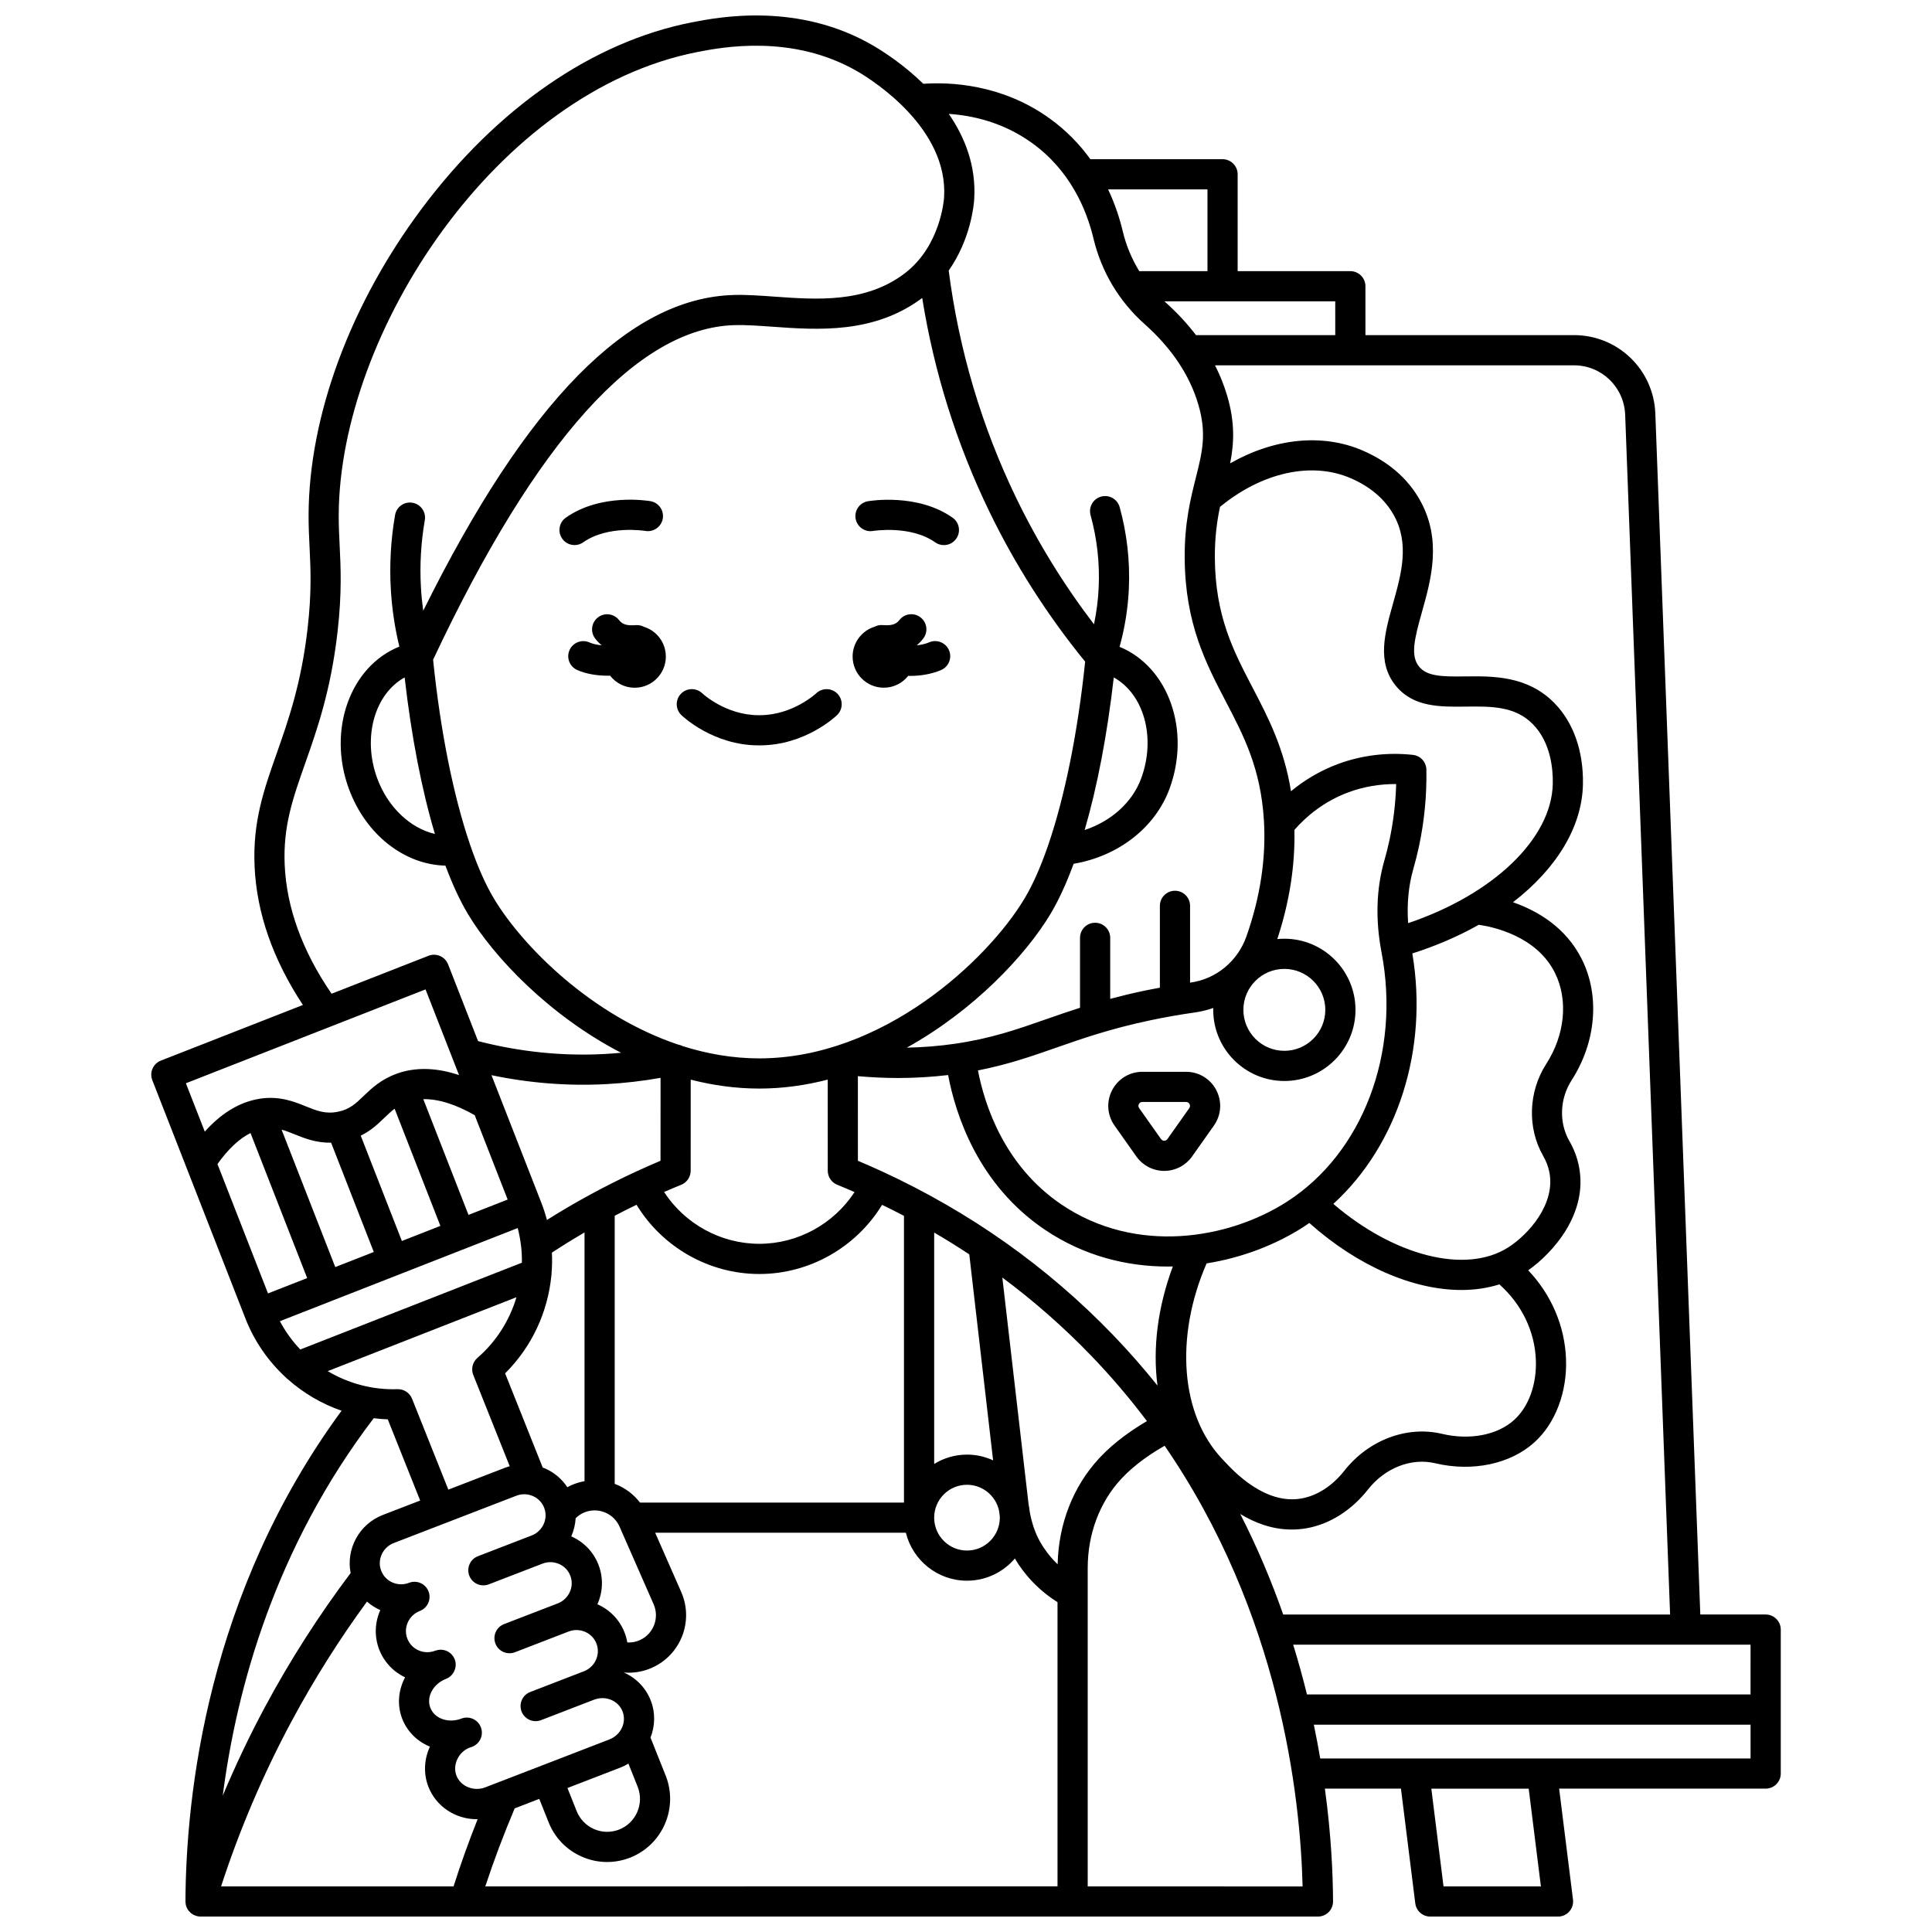 <?xml version="1.0" encoding="UTF-8"?>
<!-- Uploaded to: ICON Repo, www.svgrepo.com, Generator: ICON Repo Mixer Tools -->
<svg width="800px" height="800px" version="1.1" viewBox="144 144 512 512" xmlns="http://www.w3.org/2000/svg">
 <defs>
  <clipPath id="a">
   <path d="m184 148.09h432v503.81h-432z"/>
  </clipPath>
 </defs>
 <path d="m375.36 284.71c0.098-0.016 9.926-1.605 16.48 3.019 0.699 0.492 1.504 0.73 2.301 0.73 1.258 0 2.492-0.59 3.269-1.691 1.273-1.805 0.844-4.301-0.961-5.57-9.297-6.562-21.922-4.457-22.453-4.363-2.172 0.379-3.621 2.441-3.25 4.613 0.375 2.164 2.43 3.629 4.613 3.262z"/>
 <path d="m296.26 288.45c0.797 0 1.602-0.238 2.301-0.73 6.551-4.621 16.348-3.035 16.465-3.019 2.164 0.363 4.234-1.082 4.617-3.254 0.379-2.176-1.074-4.246-3.25-4.629-0.531-0.094-13.137-2.199-22.438 4.363-1.805 1.273-2.234 3.769-0.961 5.57 0.773 1.109 2.008 1.699 3.266 1.699z"/>
 <path d="m345.05 341.53h0.051 0.188 0.051c12.059 0 20.16-7.699 20.5-8.027 1.586-1.535 1.629-4.066 0.098-5.652-1.535-1.586-4.066-1.629-5.652-0.098-0.059 0.059-6.223 5.781-14.949 5.781h-0.035-0.203-0.035c-8.688 0-14.816-5.664-14.953-5.793-1.59-1.523-4.109-1.477-5.644 0.105-1.535 1.586-1.492 4.117 0.098 5.652 0.332 0.332 8.438 8.031 20.488 8.031z"/>
 <g clip-path="url(#a)">
  <path d="m611.91 571.86h-17.312l-11.918-318.25c-0.438-11.664-9.91-20.801-21.57-20.801h-55.254l-0.004-12.953c0-2.207-1.789-4-4-4h-29.863v-25.668c0-2.207-1.789-4-4-4h-35.035c-2.793-3.879-6.356-7.625-10.91-10.887-12.691-9.082-26.43-9.578-33.359-9.094-5.141-5.023-10.41-8.434-13.141-10.039-19.988-11.742-41.211-7.609-48.184-6.246-26.227 5.113-51.684 22.691-71.684 49.496-18.891 25.324-29.789 54.848-29.898 80.996-0.012 3 0.121 5.793 0.254 8.492 0.285 5.875 0.582 11.953-0.5 21.48-1.668 14.711-5.141 24.578-8.207 33.281-3.418 9.703-6.367 18.082-5.863 29.828 0.527 12.383 4.844 24.754 12.812 36.836l-37.645 14.742c-2.055 0.805-3.07 3.121-2.266 5.18l24.672 63.152v0.004c0 0.004 0.004 0.008 0.004 0.008 2.367 6.051 6.047 11.32 10.629 15.551 0.172 0.188 0.355 0.355 0.555 0.504 4.152 3.699 9.016 6.559 14.297 8.383-35.602 48.473-41.25 101.95-41.375 130.04 0 0.168 0.027 0.324 0.047 0.484 0.012 0.086 0.008 0.176 0.023 0.262 0.055 0.289 0.133 0.57 0.246 0.832 0.012 0.027 0.027 0.051 0.039 0.074 0.105 0.238 0.238 0.461 0.387 0.672 0.016 0.023 0.023 0.051 0.043 0.074 0.039 0.055 0.094 0.094 0.133 0.145 0.125 0.152 0.258 0.297 0.402 0.43 0.078 0.07 0.156 0.137 0.238 0.199 0.152 0.117 0.309 0.219 0.477 0.312 0.086 0.047 0.168 0.098 0.258 0.141 0.191 0.09 0.395 0.16 0.602 0.219 0.074 0.02 0.141 0.051 0.219 0.066 0.281 0.062 0.57 0.102 0.867 0.105h0.02 69.992 0.012 0.012 226.11c1.062 0 2.082-0.422 2.832-1.176 0.75-0.754 1.168-1.773 1.164-2.84-0.031-7.297-0.488-17.629-2.16-29.887h20.156l3.797 30.402c0.25 2 1.949 3.504 3.969 3.504h33.863c1.148 0 2.238-0.492 2.996-1.352 0.758-0.859 1.113-2.004 0.969-3.141l-3.672-29.414h54.734c2.207 0 4-1.789 4-4v-38.145c-0.008-2.211-1.797-4-4.004-4zm-4 21.191h-117.55c-1.055-4.293-2.269-8.703-3.656-13.195h121.21zm-33.223-339.14 11.906 317.96-102.53-0.004c-3.055-8.715-6.797-17.664-11.379-26.641 3.801 2.309 8.418 4.121 13.641 4.117 1.277 0 2.594-0.109 3.938-0.344 6.121-1.074 11.906-4.727 16.285-10.289 4.496-5.711 11.473-8.43 17.773-6.938 9.859 2.344 19.934 0.223 26.293-5.523 5.606-5.062 8.742-13.363 8.395-22.199-0.344-8.73-3.93-17-10.016-23.406 6.367-4.481 16.059-15.012 13.402-27.762-0.469-2.246-1.301-4.426-2.481-6.473-2.812-4.887-2.582-11.219 0.578-16.129 6.481-10.062 7.535-22.312 2.762-31.973-4.289-8.676-12.039-13.027-18.297-15.203 11.445-8.828 18.309-19.875 18.539-31.238 0.184-8.773-2.523-16.449-7.617-21.605-7.113-7.199-16.23-7.094-23.555-7.004-6.242 0.074-10.156-0.012-12.266-2.613-2.328-2.875-1.219-7.375 0.781-14.48 2.398-8.52 5.387-19.121-0.566-29.672-3.246-5.75-8.348-10.16-15.168-13.105-10.691-4.613-23.477-3.223-35.105 3.406 1.023-5.219 1.344-10.742-0.793-17.949-0.816-2.75-1.891-5.43-3.215-8.031h95.109c7.34-0.004 13.305 5.754 13.582 13.102zm-303.21 347.95c-0.707-2.039-2.906-3.141-4.965-2.504-0.27 0.082-0.535 0.176-0.801 0.277-1.66 0.5-3.41 0.422-4.887-0.23-0.934-0.414-2.172-1.238-2.781-2.832-1.121-2.906 0.75-6.344 4.168-7.66 1.16-0.445 1.973-1.383 2.336-2.473 0.121-0.363 0.207-0.742 0.223-1.129 0.016-0.52-0.07-1.051-0.27-1.566-0.496-1.289-1.586-2.172-2.84-2.457-0.137-0.031-0.281-0.039-0.422-0.055-0.113-0.016-0.227-0.039-0.344-0.047-0.367-0.012-0.742 0.047-1.113 0.145-0.152 0.039-0.305 0.066-0.453 0.125h-0.004c-1.438 0.555-2.996 0.523-4.398-0.09-1.383-0.605-2.441-1.711-2.981-3.109-1.121-2.906 0.375-6.199 3.332-7.34 2.059-0.793 3.086-3.109 2.289-5.168-0.793-2.059-3.109-3.086-5.168-2.289-1.434 0.555-3 0.523-4.398-0.09-1.383-0.605-2.441-1.711-2.981-3.109-1.117-2.906 0.375-6.195 3.332-7.34l32.48-12.535c1.434-0.555 3-0.523 4.398 0.09 1.387 0.605 2.445 1.711 2.984 3.109 1.117 2.906-0.375 6.199-3.332 7.34l-14.223 5.488c-2.059 0.793-3.086 3.109-2.289 5.168 0.793 2.059 3.109 3.086 5.168 2.289l14.223-5.488c1.438-0.555 3-0.523 4.398 0.09 1.387 0.605 2.445 1.711 2.981 3.109 1.117 2.902-0.375 6.195-3.328 7.336h-0.004l-14.223 5.488c-2.059 0.793-3.086 3.109-2.289 5.168 0.793 2.059 3.109 3.086 5.168 2.289l14.223-5.488c1.438-0.555 3-0.52 4.398 0.09 1.383 0.605 2.441 1.711 2.981 3.109 1.117 2.906-0.375 6.199-3.332 7.34-0.02 0.008-0.035 0.02-0.055 0.027-0.047 0.016-0.094 0.027-0.141 0.047l-14.027 5.414c-2.059 0.793-3.086 3.109-2.289 5.168 0.793 2.059 3.109 3.082 5.168 2.289l14.027-5.414c1.504-0.578 3.129-0.562 4.574 0.055 1.402 0.598 2.469 1.688 3 3.07 1.117 2.906-0.461 6.231-3.523 7.414l-17.801 6.871h-0.004l-11.773 4.543c-0.008 0.004-0.016 0.008-0.023 0.008l-3.324 1.281c-3.008 1.148-6.481-0.277-7.582-3.125-0.531-1.371-0.438-2.973 0.246-4.394 0.664-1.375 1.773-2.422 3.156-2.988 0.258-0.082 0.516-0.176 0.77-0.273 2.023-0.773 3.055-3.008 2.344-5.043zm-40.633-94.496 50.023-19.59c-1.82 6.106-5.316 11.727-10.352 16.086-1.289 1.113-1.727 2.922-1.098 4.504l9.656 24.191c-0.375 0.109-0.746 0.227-1.113 0.367l-15.148 5.844-9.621-24.105c-0.625-1.562-2.156-2.555-3.844-2.516-6.648 0.227-13.031-1.527-18.504-4.781zm-15.82-20.594-13.391-34.281c2.828-3.977 5.758-6.731 8.754-8.223l15.02 38.441zm17.824-6.984-14.227-36.422c1.117 0.305 2.223 0.742 3.441 1.234 2.606 1.051 5.715 2.297 9.684 2.227l11.312 28.965zm17.652-6.914-10.902-27.91c2.719-1.328 4.598-3.129 6.316-4.781 0.918-0.883 1.754-1.676 2.66-2.367l12.133 31.059zm17.656-6.914-11.98-30.672c3.973-0.074 8.535 1.344 13.625 4.246l8.734 22.359zm-8.902-100.96c-6.473-1.484-12.465-7.047-15.293-14.746-3.969-10.809-0.695-22.336 7.273-26.73 1.789 15.691 4.547 29.852 8.02 41.477zm9.426 3.16c-0.035-0.117-0.074-0.227-0.117-0.34-4.375-12.805-7.848-29.961-9.789-48.984 27.324-58.125 54.207-87.969 79.906-88.676 2.965-0.082 6.398 0.164 10.035 0.426 12.004 0.859 26.934 1.926 39.676-7.621 3.152 19.664 9.098 38.625 17.73 56.473 6.871 14.211 15.441 27.621 25.453 39.906-1.957 18.844-5.414 35.828-9.758 48.523-0.039 0.105-0.082 0.215-0.113 0.324-1.914 5.543-3.996 10.262-6.199 13.938-9.812 16.375-37.578 42.352-70.305 42.352-7.039 0-13.848-1.207-20.301-3.258-0.375-0.195-0.773-0.324-1.188-0.395-22.98-7.723-41.246-26.066-48.816-38.699-2.211-3.68-4.297-8.41-6.215-13.969zm170.48-44.633c7.969 4.394 11.242 15.922 7.273 26.73-2.344 6.387-7.941 11.367-14.988 13.707 3.328-11.43 5.981-25.215 7.715-40.438zm9.66 90.867c3.898-0.824 7.875-1.523 11.824-2.082 1.688-0.238 3.32-0.648 4.894-1.191-0.004 0.168-0.023 0.332-0.023 0.5 0 10.395 8.457 18.852 18.852 18.852 10.395 0 18.852-8.457 18.852-18.852s-8.457-18.852-18.852-18.852c-0.629 0-1.254 0.035-1.871 0.094 3.215-9.77 4.742-19.477 4.535-28.934 2.953-3.379 7.664-7.516 14.438-10.008 3.969-1.461 8.223-2.164 12.527-2.144-0.137 5.043-0.742 10.074-1.805 14.996-0.379 1.762-0.828 3.539-1.328 5.281-2.148 7.484-2.398 15.688-0.734 24.387 5.082 26.617-5.004 53.156-25.105 66.039-15.52 9.949-39.984 14.043-59.66 0.77-15.195-10.254-20.414-26.328-22.195-35.578 7.891-1.539 14.121-3.715 20.645-5.996 7.078-2.477 14.402-5.039 25.008-7.281zm18.48-136.05c11.105-9.156 24.277-12.098 34.641-7.621 5.18 2.238 9.008 5.5 11.375 9.695 4.316 7.652 2.039 15.746-0.168 23.574-2.137 7.59-4.348 15.438 0.699 21.68 4.648 5.75 11.73 5.668 18.574 5.582 6.703-0.082 13.047-0.156 17.77 4.625 4.809 4.867 5.391 12 5.312 15.824-0.297 14.582-15.836 29.363-38.336 36.938-0.352-5.09 0.098-9.906 1.379-14.371 0.551-1.918 1.039-3.867 1.457-5.801 1.453-6.723 2.125-13.625 2-20.516-0.035-2.008-1.559-3.68-3.555-3.902-6.684-0.742-13.516 0.078-19.746 2.371-5.133 1.891-9.293 4.543-12.578 7.266-1.84-11.457-6.066-19.586-10.188-27.48-5.074-9.723-9.867-18.906-9.988-34.285-0.039-5.449 0.555-9.734 1.352-13.578zm85.688 172.05c0.754 1.312 1.285 2.691 1.582 4.109 1.785 8.574-5.586 16.738-10.977 20.133-11.242 7.082-30.188 2.176-46.242-11.594 17.031-15.566 25.23-40.879 20.93-66.367 6.414-2.047 12.324-4.617 17.609-7.602 3.656 0.523 15.336 2.938 20.199 12.773 3.539 7.152 2.652 16.387-2.316 24.098-4.766 7.402-5.074 17-0.785 24.449zm-84.559 80.812-0.457-0.488c-11.098-11.66-12.711-32.309-4.215-51.906 9.523-1.512 18.398-5 25.578-9.602 0.559-0.359 1.105-0.73 1.648-1.109 12.926 11.512 27.613 17.762 40.316 17.758 3.535 0 6.906-0.5 10.051-1.488 5.867 5.207 9.367 12.379 9.668 19.988 0.258 6.496-1.898 12.457-5.766 15.949-4.434 4.008-11.746 5.414-19.086 3.676-9.316-2.215-19.488 1.625-25.902 9.77-3.16 4.016-7.203 6.629-11.383 7.359-9.605 1.691-17.77-7.039-20.453-9.906zm15.934-130.44c5.984 0 10.855 4.867 10.855 10.855 0 5.984-4.867 10.855-10.855 10.855-5.984 0-10.855-4.867-10.855-10.855 0.004-5.988 4.871-10.855 10.855-10.855zm-89.105 28.129c1.98 10.469 7.922 29.035 25.633 40.984 10.246 6.914 21.586 9.766 32.57 9.766 0.453 0 0.902-0.016 1.355-0.027-4.043 10.848-5.367 21.73-4.07 31.574-3.66-4.57-7.598-9.078-11.848-13.484-17.352-18.004-37.859-32.512-61.055-43.23-0.023-0.012-0.039-0.027-0.062-0.035-0.031-0.016-0.062-0.02-0.094-0.031-2.09-0.961-4.199-1.891-6.332-2.793l-0.008-22.426c3.594 0.32 7.168 0.488 10.703 0.488 4.469-0.008 8.875-0.273 13.207-0.785zm13.703 117.3c0 4.805-3.902 8.715-8.699 8.715s-8.699-3.91-8.699-8.715 3.902-8.715 8.699-8.715c4.109 0 7.559 2.875 8.461 6.719 0.062 0.465 0.133 0.926 0.207 1.383 0.012 0.203 0.031 0.406 0.031 0.613zm-63.73-3.996h-31.621c-1.672-2.172-3.891-3.863-6.508-4.883-0.066-0.027-0.137-0.043-0.203-0.066v-71.066c1.91-1 3.84-1.969 5.785-2.91 6.852 11.254 19.215 18.348 32.543 18.348 13.32 0 25.676-7.09 32.531-18.328 1.953 0.945 3.887 1.914 5.801 2.914v75.992l-38.328-0.004zm-34.988 37.07c-0.148-0.863-0.379-1.723-0.703-2.566-1.309-3.402-3.875-6.082-7.223-7.555 1.434-3.199 1.645-6.934 0.293-10.441-1.309-3.402-3.875-6.082-7.223-7.555 0.676-1.512 1.07-3.144 1.168-4.816 0.617-0.602 1.332-1.102 2.129-1.453 1.762-0.777 3.723-0.816 5.519-0.121 1.797 0.699 3.215 2.059 3.988 3.824l9.027 20.555c1.602 3.652-0.055 7.926-3.699 9.527-1.051 0.469-2.168 0.66-3.277 0.602zm-20.129-97.242c0.035-0.215 0.059-0.43 0.055-0.652 0.145-1.797 0.18-3.606 0.09-5.418 2.824-1.852 5.707-3.637 8.645-5.348v65.918c-1.172 0.211-2.328 0.547-3.445 1.039-0.379 0.168-0.75 0.355-1.117 0.555-1.43-2.176-3.453-3.898-5.902-4.973-0.203-0.09-0.41-0.156-0.617-0.234l-9.965-24.965c7.102-7.051 11.328-16.281 12.258-25.922zm110.15 47.457c-3.191 0-6.164 0.914-8.699 2.477v-61.324c3.164 1.848 6.262 3.773 9.301 5.781l6.316 54.586c-2.113-0.969-4.453-1.52-6.918-1.52zm-55.066-97.004c6.246 0 12.32-0.867 18.156-2.371l0.008 24.156h0.004c0 1.574 0.934 3.07 2.484 3.699 1.551 0.633 3.086 1.285 4.609 1.949-5.504 8.434-15.012 13.707-25.227 13.707-10.227 0-19.742-5.281-25.242-13.727 1.512-0.66 3.027-1.305 4.555-1.926 1.551-0.633 2.484-2.125 2.484-3.699h0.004l0.008-24.152c5.84 1.496 11.91 2.363 18.156 2.363zm-26.156 19.133c-2.094 0.887-4.172 1.801-6.231 2.75-0.043 0.02-0.09 0.027-0.133 0.047-0.031 0.016-0.059 0.039-0.09 0.055-8.195 3.793-16.109 8.086-23.648 12.836-0.406-1.543-0.902-3.078-1.492-4.59v-0.004c0-0.004-0.004-0.004-0.004-0.004l-13.199-33.77c10.113 2.113 20.371 2.922 30.59 2.359 4.742-0.262 9.508-0.816 14.215-1.656zm-10.68 160.83c0.77-0.297 1.488-0.664 2.172-1.07l2.469 6.18c1.75 4.477-0.465 9.547-4.934 11.297-2.164 0.848-4.527 0.801-6.652-0.133-2.129-0.934-3.769-2.641-4.629-4.836l-2.41-6.039zm-27.969 10.793 6.516-2.516 2.434 6.098c1.625 4.156 4.769 7.434 8.855 9.223 2.144 0.941 4.418 1.41 6.691 1.41 2.055 0 4.117-0.387 6.09-1.156 8.57-3.359 12.82-13.07 9.457-21.68l-4.047-10.137c1.207-3.055 1.336-6.519 0.078-9.785-1.293-3.363-3.836-6.004-7.16-7.473 0.438 0.039 0.875 0.062 1.312 0.062 2.078 0 4.156-0.434 6.121-1.301 7.676-3.379 11.172-12.379 7.797-20.062l-6.91-15.734h66.434c1.797 7.289 8.367 12.715 16.195 12.715 5.086 0 9.645-2.297 12.707-5.898 0.328 0.559 0.656 1.121 1.012 1.652 2.656 3.977 6.184 7.371 10.273 9.938v75.312l-151.64 0.008c2.227-6.769 4.836-13.695 7.785-20.676zm143.89-64.688c-1.262-1.203-2.512-2.633-3.644-4.332-0.363-0.547-0.715-1.117-1.039-1.691-1.27-2.258-2.176-4.922-2.719-7.926-0.062-0.641-0.156-1.27-0.289-1.887-0.012-0.102-0.027-0.199-0.039-0.301l-6.926-59.852c8.391 6.246 16.25 13.145 23.523 20.691 5.438 5.644 10.352 11.453 14.797 17.359-3.578 2.086-8.477 5.379-12.5 9.68l-0.195 0.211c-6.875 7.43-10.742 17.359-10.969 28.047zm73.57-325.74h-36.902c-2.367-3.109-5.141-6.082-8.309-8.902-0.02-0.016-0.035-0.035-0.055-0.055h45.266zm-33.863-38.621v21.672h-18.074c-1.984-3.238-3.473-6.789-4.375-10.57-0.793-3.324-2.016-7.152-3.883-11.098zm-30.227 12.957c2.117 8.867 6.809 16.727 13.562 22.738 7.141 6.352 11.922 13.492 14.215 21.227 2.309 7.789 1.074 12.699-0.633 19.496-1.418 5.648-3.027 12.047-2.953 21.371 0.137 17.309 5.606 27.789 10.895 37.922 4.762 9.121 9.258 17.734 10.098 31.5 0.605 9.934-0.945 20.258-4.609 30.691-2.324 6.625-8.004 11.34-14.812 12.301-0.051 0.008-0.098 0.016-0.148 0.023v-20.355c0-2.207-1.789-4-4-4-2.207 0-4 1.789-4 4v21.691c-1.41 0.266-2.82 0.523-4.215 0.816-3.238 0.684-6.203 1.406-8.953 2.144l0.004-16.172c0-2.207-1.789-4-4-4-2.207 0-4 1.789-4 4v18.527c-3.262 1.043-6.231 2.078-9.047 3.062-7.758 2.715-14.457 5.059-24.012 6.465-4.199 0.617-8.496 0.957-12.855 1.047 17.832-9.891 31.57-24.566 38.062-35.398 2.195-3.664 4.258-8.156 6.16-13.332 11.812-1.984 21.633-9.582 25.418-19.898 5.676-15.461-0.262-32.262-13.242-37.594 1.398-5.055 2.231-10.246 2.461-15.492 0.316-7.262-0.5-14.504-2.438-21.527-0.586-2.129-2.789-3.379-4.918-2.793-2.129 0.586-3.379 2.789-2.793 4.918 1.715 6.219 2.438 12.629 2.156 19.055-0.145 3.32-0.57 6.621-1.25 9.867-7.981-10.453-14.902-21.68-20.609-33.48-9.168-18.953-15.176-39.223-17.895-60.266 5.894-8.387 6.68-17.559 6.758-18.855 0.559-8.855-2.465-16.457-6.731-22.66 6.152 0.402 14.281 2.148 21.938 7.625 10.297 7.359 14.594 17.84 16.387 25.336zm-214.32 166.02c-0.438-10.203 2.148-17.543 5.418-26.832 3.207-9.105 6.84-19.426 8.609-35.039 1.152-10.172 0.828-16.867 0.539-22.77-0.133-2.719-0.258-5.281-0.246-8.07 0.199-48.195 41.793-112.29 95.113-122.68 6.238-1.215 25.223-4.918 42.602 5.293 3.996 2.348 23.867 14.98 22.711 33.27-0.031 0.523-0.918 12.91-10.488 20.148-10.379 7.852-23.152 6.934-34.426 6.129-3.84-0.273-7.461-0.543-10.828-0.441-27.809 0.766-54.785 28.18-82.289 83.676-0.285-2.07-0.492-4.148-0.609-6.234-0.336-5.93 0.012-11.902 1.027-17.754 0.379-2.176-1.078-4.246-3.254-4.625-2.184-0.387-4.246 1.078-4.625 3.254-1.121 6.453-1.504 13.039-1.133 19.578 0.289 5.148 1.055 10.273 2.266 15.285-13.082 5.266-19.086 22.137-13.387 37.66 4.465 12.156 14.684 20.129 25.598 20.387 1.852 4.973 3.852 9.297 5.977 12.844 6.793 11.34 21.523 26.883 40.574 36.746-1.406 0.133-2.812 0.242-4.215 0.32-11.266 0.621-22.586-0.543-33.684-3.41l-7.949-20.344c-0.387-0.988-1.148-1.785-2.121-2.207-0.973-0.426-2.07-0.449-3.062-0.062l-25.691 10.062c-7.75-11.312-11.938-22.801-12.426-34.188zm37.328 33.035 8.871 22.703c-5.531-1.848-10.668-2.113-15.344-0.754-0.285 0.082-0.543 0.184-0.816 0.277-0.082 0.027-0.172 0.039-0.254 0.07-0.031 0.012-0.059 0.031-0.09 0.047-4.148 1.48-6.695 3.898-8.762 5.883-2.156 2.07-3.715 3.57-6.812 4.195-3.312 0.672-5.606-0.258-8.516-1.43-3.133-1.266-7.035-2.84-12.277-2.012-0.227 0.035-0.453 0.086-0.68 0.133-0.039 0.008-0.082 0.016-0.121 0.023-4.898 0.984-9.488 3.848-13.703 8.555l-5.008-12.816zm-38.598 87.93 63.023-24.684c0.789 3.031 1.164 6.117 1.109 9.184l-58.727 23c-2.117-2.215-3.93-4.738-5.406-7.5zm28.59 26.016 8.586 21.512-9.875 3.809c-6.312 2.438-9.805 9.023-8.555 15.402-8.414 11.188-16.027 23.074-22.637 35.379-4.117 7.668-7.867 15.559-11.254 23.609 3.676-28.461 13.871-65.73 40.012-100.02 1.234 0.156 2.473 0.262 3.723 0.305zm-25.43 79.887c5.875-10.941 12.562-21.547 19.918-31.594 1.039 0.914 2.227 1.68 3.531 2.254-1.434 3.199-1.645 6.934-0.293 10.445 1.262 3.273 3.691 5.867 6.856 7.371-1.766 3.352-2.172 7.289-0.766 10.949 1.246 3.234 3.734 5.816 7.004 7.269 0.113 0.051 0.23 0.102 0.348 0.148-1.57 3.367-1.727 7.215-0.422 10.582 2.074 5.367 7.277 8.652 12.832 8.652 0.078 0 0.156-0.008 0.234-0.012-2.391 6.019-4.523 11.98-6.379 17.824l-61.613-0.004c4.938-15.148 11.23-29.887 18.75-43.887zm210.92 43.887v-84.359c0-9.055 3.148-17.441 8.863-23.621l0.16-0.172c3.629-3.883 8.293-6.883 11.363-8.625 30.543 44.398 35.965 92.77 36.562 116.78zm120.1 0h-25.805l-3.234-25.91h25.805zm-58.48-33.906c-0.496-2.906-1.059-5.894-1.699-8.957h115.74v8.957z"/>
 </g>
 <path d="m445.15 450.48c1.691 2.391 4.449 3.82 7.379 3.82s5.688-1.43 7.379-3.82l5.789-8.188c1.957-2.769 2.207-6.359 0.648-9.371s-4.633-4.883-8.023-4.883h-11.582c-3.391 0-6.465 1.871-8.023 4.883s-1.312 6.602 0.648 9.371zm0.664-13.883c0.133-0.258 0.398-0.562 0.922-0.562h11.582c0.523 0 0.789 0.305 0.922 0.562 0.133 0.258 0.227 0.652-0.074 1.078l-5.789 8.188c-0.258 0.363-0.602 0.438-0.848 0.438s-0.59-0.074-0.848-0.438l-5.789-8.188c-0.305-0.426-0.211-0.82-0.078-1.078z"/>
 <path d="m378.21 326.25c2.625 0 4.961-1.23 6.473-3.141 0.156 0.004 0.309 0.012 0.465 0.012 2.746 0 5.652-0.441 8.246-1.551 2.027-0.871 2.973-3.219 2.102-5.25-0.867-2.027-3.219-2.969-5.25-2.102-1.02 0.438-2.16 0.68-3.305 0.797 0.629-0.527 1.211-1.121 1.734-1.805 1.344-1.75 1.016-4.262-0.734-5.606-1.75-1.348-4.262-1.016-5.606 0.734-0.969 1.258-2.344 1.441-4.121 1.332-0.266-0.02-0.48-0.027-0.625-0.027-0.652 0-1.266 0.172-1.812 0.449-3.371 1.039-5.824 4.18-5.824 7.894 0 4.566 3.699 8.262 8.258 8.262z"/>
 <path d="m314.62 310.1c-0.543-0.277-1.148-0.445-1.801-0.445-0.148 0-0.359 0.008-0.625 0.027-1.773 0.109-3.152-0.07-4.121-1.332-1.344-1.75-3.856-2.082-5.606-0.734-1.75 1.344-2.082 3.856-0.734 5.606 0.52 0.676 1.094 1.262 1.715 1.785-1.172-0.109-2.305-0.344-3.231-0.754-2.016-0.898-4.379 0.004-5.281 2.019s0.004 4.383 2.019 5.281c2.422 1.082 5.336 1.516 8.156 1.516 0.191 0 0.375-0.012 0.566-0.016 1.512 1.945 3.867 3.203 6.519 3.203 4.562 0 8.258-3.699 8.258-8.258 0-3.723-2.457-6.863-5.836-7.898z"/>
</svg>